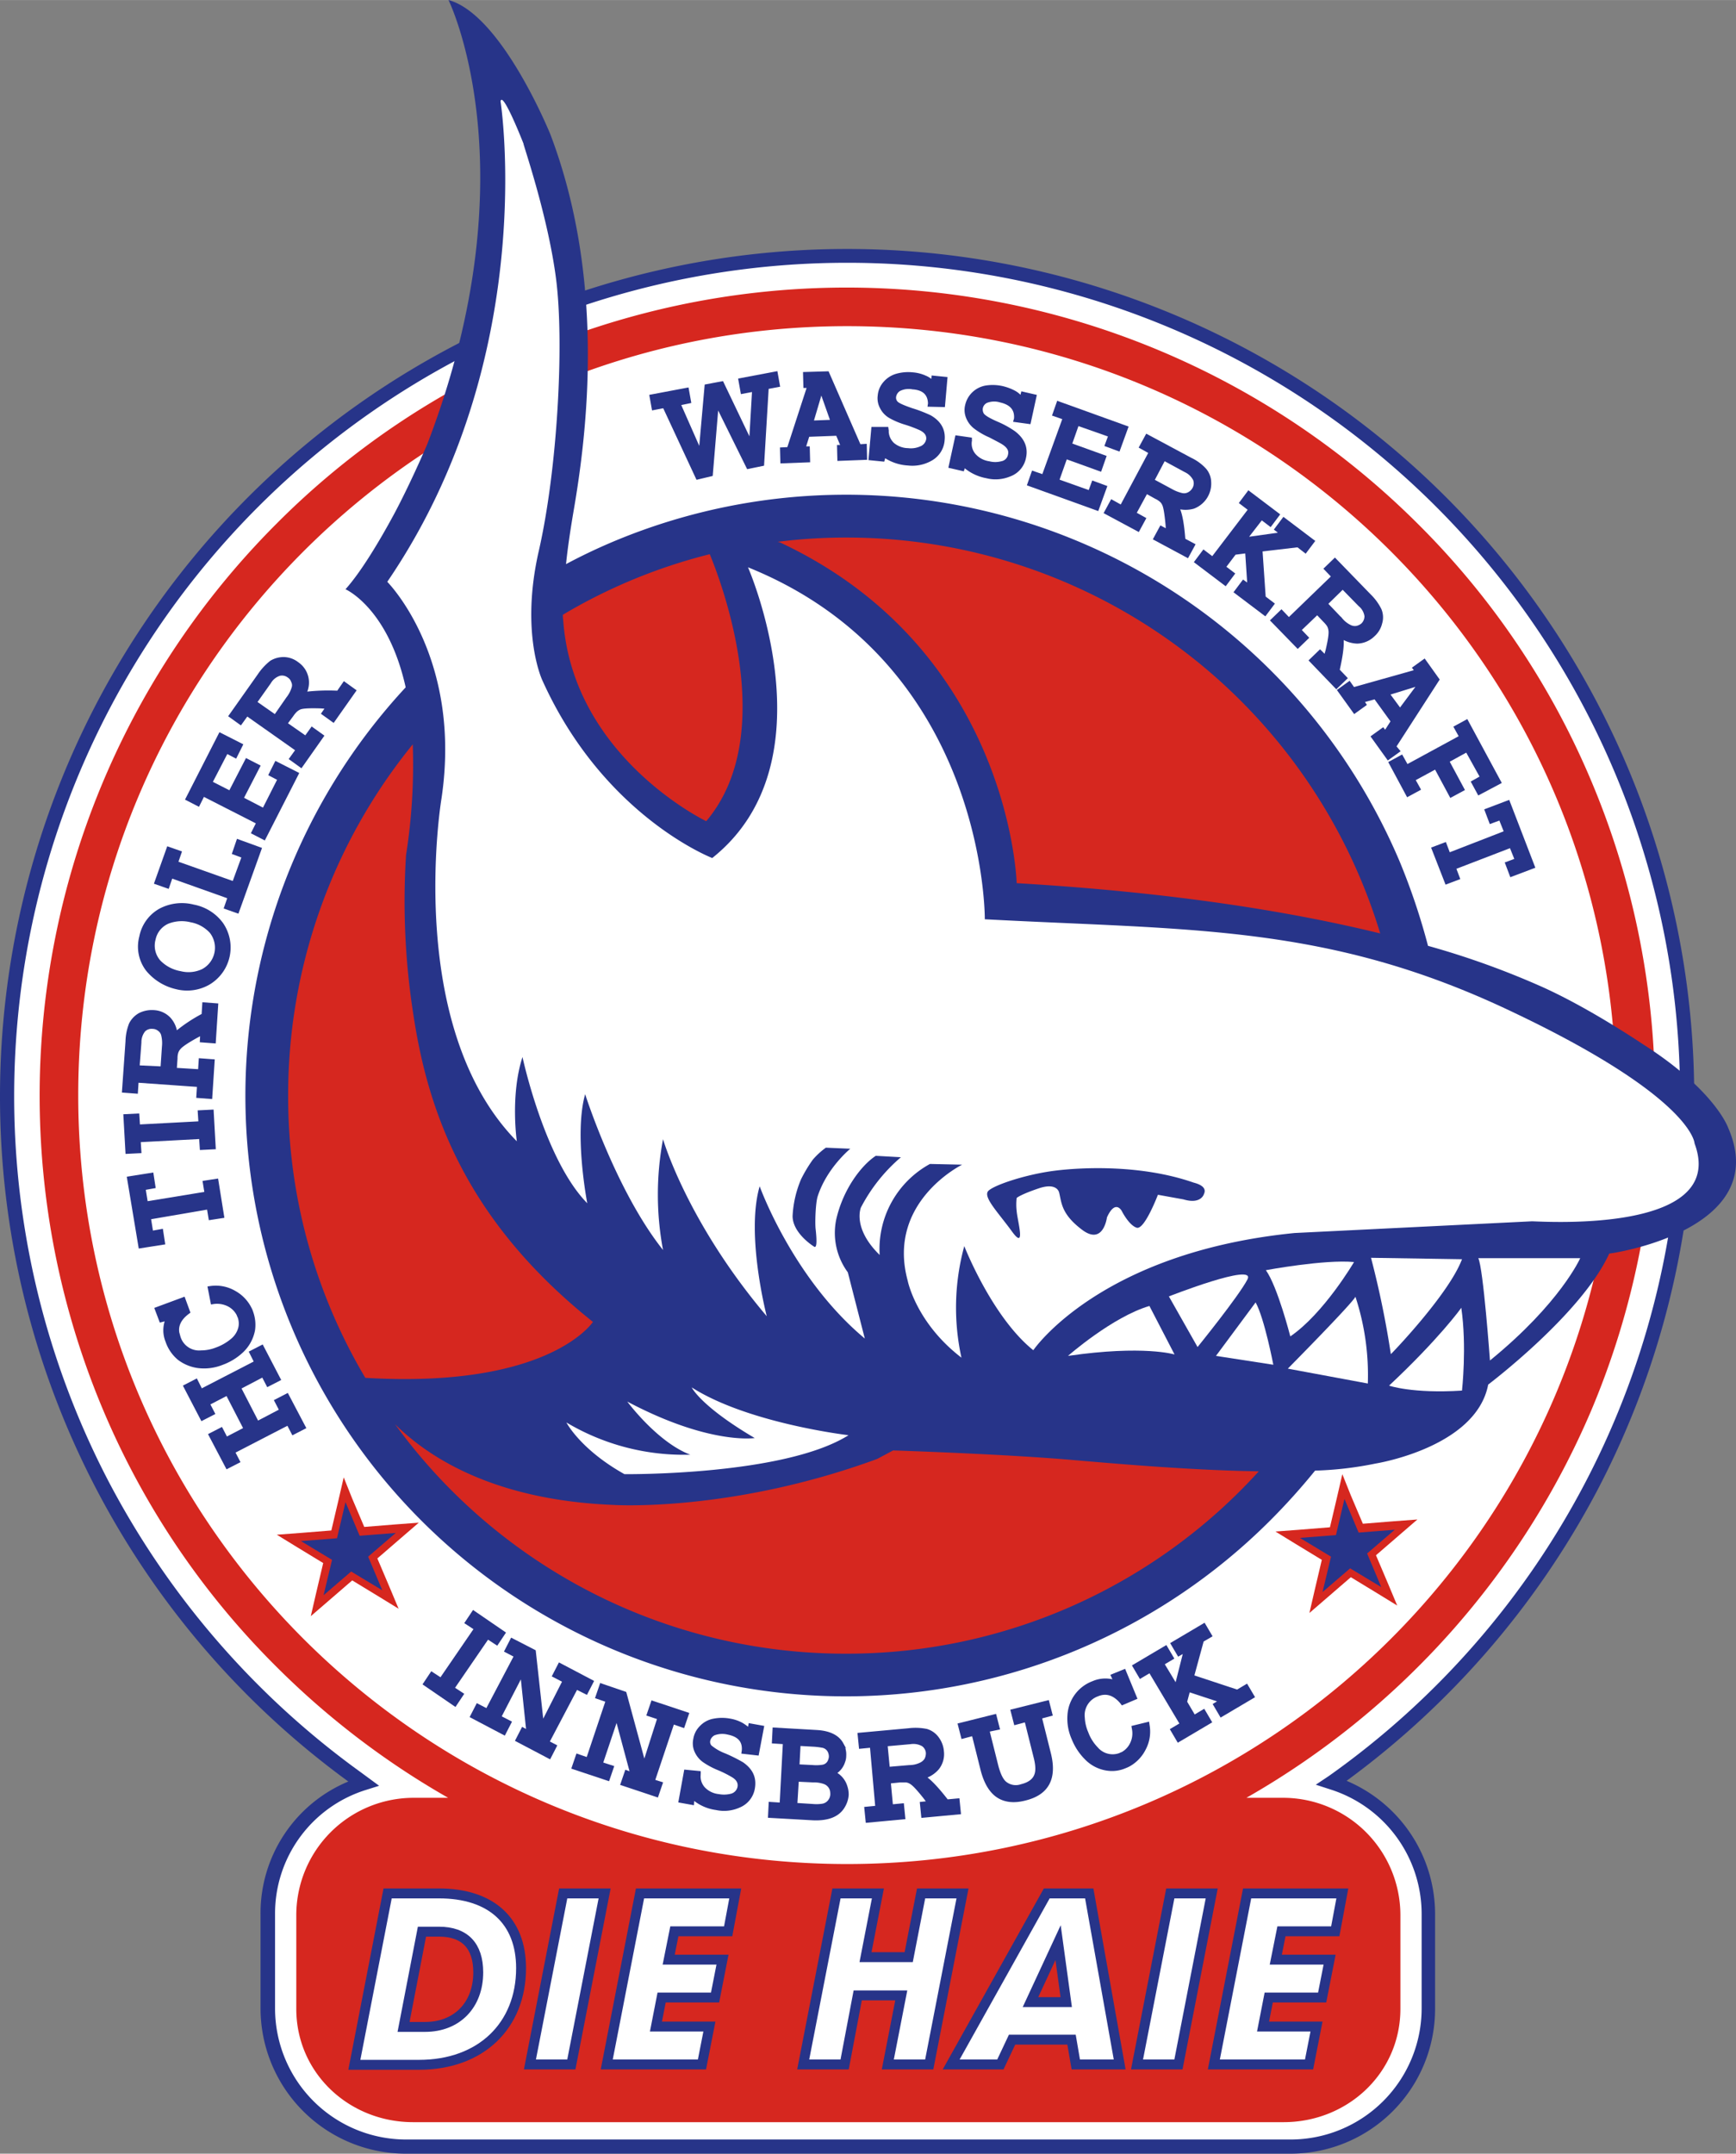 <svg xmlns="http://www.w3.org/2000/svg" viewBox="0.0 0.0 490.405 608.2" width="283.954" height="352.17"><rect x="0.0" y="0.0" width="490.405" height="608.2" fill="#808080" stroke="none"/><defs><style>.cls-1,.cls-5{fill:#fff;}.cls-2,.cls-4{fill:#273489;}.cls-3{fill:#d6271f;}.cls-4,.cls-5{stroke:#273489;stroke-miterlimit:10;}.cls-4{stroke-width:0.5px;}.cls-5{stroke-width:2.8px;}</style></defs><title>HC TWK Innsbruck logo</title><g id="Hintergrund"><path class="cls-1" d="M376.4,503.4A237.243,237.243,0,0,0,476.6,309.6c0-131.1-106.3-237.4-237.4-237.4S1.9,178.5,1.9,309.6a237.146,237.146,0,0,0,98.5,192.6l2.1,1.5a38.295,38.295,0,0,0-27,37v26.6a39.05,39.05,0,0,0,39,39H364.4a39.05,39.05,0,0,0,39-39V540.7a39.152,39.152,0,0,0-27.2-37.2Z"/><path class="cls-1" d="M376.4,503.4A237.243,237.243,0,0,0,476.6,309.6c0-131.1-106.3-237.4-237.4-237.4S1.9,178.5,1.9,309.6a237.146,237.146,0,0,0,98.5,192.6l2.1,1.5a38.295,38.295,0,0,0-27,37v26.6a39.05,39.05,0,0,0,39,39H364.4a39.05,39.05,0,0,0,39-39V540.7a39.152,39.152,0,0,0-27.2-37.2Z"/><path class="cls-2" d="M364.5,608.2H114.6a41.056,41.056,0,0,1-41-41V540.6a40.241,40.241,0,0,1,24.8-37.5A239.277,239.277,0,0,1,0,309.6,239.285,239.285,0,0,1,408.5,140.4,239.466,239.466,0,0,1,451,421.3a240.966,240.966,0,0,1-70.6,81.6,40.885,40.885,0,0,1,25,37.8v26.6A40.885,40.885,0,0,1,364.5,608.2ZM239.3,74.2A235.326,235.326,0,0,0,30.7,418.4a236.844,236.844,0,0,0,71.1,82l5.3,3.9-3.8,1.2a36.552,36.552,0,0,0-25.6,35.1v26.6a37.044,37.044,0,0,0,37,37H364.6a37.044,37.044,0,0,0,37-37V540.6a36.908,36.908,0,0,0-25.9-35.3l-4-1.3,3.6-2.4a234.984,234.984,0,0,0,99.3-192.1A235.239,235.239,0,0,0,239.3,74.2Z"/><circle class="cls-3" cx="239.3" cy="309.3" r="159.9"/><path class="cls-3" d="M449.5,220.5A225.771,225.771,0,0,0,400.6,148,228.494,228.494,0,0,0,150.5,99.1,225.771,225.771,0,0,0,78,148,228.494,228.494,0,0,0,29.1,398.1,225.771,225.771,0,0,0,78,470.6a229.334,229.334,0,0,0,48.6,37.1h-9.9a33.162,33.162,0,0,0-33,33v26.6c0,18.1,14.9,32,33,32H362.6c18.1,0,33-13.9,33-32v-26.6a33.162,33.162,0,0,0-33-33H352.1a229.432,229.432,0,0,0,97.5-109.6A228.625,228.625,0,0,0,449.5,220.5ZM239.3,526.4c-119.9,0-217.2-97.2-217.2-217.1S119.3,92.1,239.3,92.1s217.2,97.2,217.2,217.2S359.2,526.4,239.3,526.4Z"/><path class="cls-2" d="M488.2,318.5S484.6,308,464.3,295c-3.2-2.1-15.9-10.5-28.2-16.1a232.787,232.787,0,0,0-32.7-11.8,184.833,184.833,0,0,0-8-23.8A169.868,169.868,0,0,0,173.1,153q-6.75,2.85-13.2,6.3c.4-4,1.1-8.9,2.1-14.8,3.8-21.9,9.2-65.1-6.5-106.5,0,0-13.7-33.9-28.8-38,0,0,23.6,47.8-5.8,124.9-.9,2.3-5.7,13.1-9.7,20.5s-9.2,16.1-13.6,21c0,0,12,5.2,17,27.7A169.588,169.588,0,0,0,359,429.2a182.342,182.342,0,0,0,12.5-13.9,98.094,98.094,0,0,0,17.1-2s28.4-4.5,31.8-22.3c0,0,26.4-19.9,34.2-37C454.6,354.1,500.9,347.6,488.2,318.5Zm-98.3-54.9c-24.9-6.1-58.4-11.6-102.7-14.2,0,0-1.7-65.7-66.8-96.2l-.7-.2a153.862,153.862,0,0,1,19.3-1.2A157.492,157.492,0,0,1,389.9,263.6ZM200.5,156.5c2.4,5.8,20.2,50.4-1,75.4,0,0-37.7-18.1-40.4-56.8a8.539,8.539,0,0,1-.1-1.5A154.564,154.564,0,0,1,200.5,156.5ZM81.4,309.4a156.83,156.83,0,0,1,35.2-99.2,164.782,164.782,0,0,1-1.9,31.3,206.852,206.852,0,0,0,2.1,45.2c4.1,27.1,14.7,57.9,50.7,86.6,0,0-12.2,18.9-64.3,15.8A155.376,155.376,0,0,1,81.4,309.4ZM239,467a157.175,157.175,0,0,1-127.4-64.8c9.8,9.7,28.5,21.5,61.9,22.8,0,0,33.2,2.1,74.3-13l4.5-2.4s31.2,1,50.7,2.7c11.8,1,33,2.9,52.6,3.2A157.201,157.201,0,0,1,239,467Z"/><polygon class="cls-2" points="92.6 440.9 81.6 434.3 94.4 433.2 97.4 420.7 102.3 432.6 115.1 431.5 105.3 439.9 110.3 451.7 99.3 445.1 89.6 453.4 92.6 440.9"/><path class="cls-3" d="M97.6,424.2l4,9.5,10.2-.8-7.8,6.7,4,9.5-8.8-5.3-7.8,6.7,2.4-10L85,435.2l10.2-.8L97.6,424.2m14.2,8.7h0M97.1,417.2l-1.5,6.5-2,8.5-8.7.7-6.7.5,5.7,3.5,7.4,4.5-2,8.5-1.5,6.5,5.1-4.4,6.6-5.7,7.4,4.5,5.7,3.5-2.6-6.2-3.4-8,6.6-5.7,5.1-4.4-6.7.5-8.7.7-3.4-8-2.4-6Zm14.7,13.5Z"/><polygon class="cls-2" points="374.7 440 363.8 433.3 376.6 432.3 379.5 419.8 384.5 431.6 397.3 430.6 387.5 438.9 392.5 450.8 381.5 444.1 371.8 452.5 374.7 440"/><path class="cls-3" d="M379.8,423.3l4,9.5L394,432l-7.8,6.7,4,9.5-8.8-5.3-7.8,6.7,2.4-10-8.8-5.3,10.2-.8L379.8,423.3m14.2,8.6h0m-14.8-15.6-1.5,6.5-2,8.5-8.7.7-6.7.5L366,436l7.4,4.5-2,8.5-1.5,6.5,5.1-4.4,6.6-5.7,7.4,4.5,5.7,3.5-2.6-6.2-3.4-8,6.6-5.7,5.1-4.4-6.7.5-8.7.7-3.4-8-2.4-6ZM394,429.7Z"/><path class="cls-1" d="M343.5,382.9l16.2,2.5s-2.5-13.1-5-17.6Z"/><path class="cls-1" d="M363.8,386.5l22.6,4.2a70.904,70.904,0,0,0-3.5-24.5C381.9,368.2,363.8,386.5,363.8,386.5Z"/><path class="cls-1" d="M301.7,382.9c21.4-3.1,30.1-.4,30.1-.4l-7.1-13.7C314.2,371.9,301.7,382.9,301.7,382.9Z"/><path class="cls-1" d="M330.2,366.1l8.1,14.3s11.6-14.3,14.1-19.1C354.9,356.4,330.2,366.1,330.2,366.1Z"/><path class="cls-1" d="M382.5,356.4c-8.3-.8-24.9,2.3-24.9,2.3,3.3,4.6,6.9,18.7,6.9,18.7C374,370.9,382.5,356.4,382.5,356.4Z"/><path class="cls-1" d="M392.4,391.3s6.6,2.3,20.6,1.4c0,0,1.4-12.4-.2-23.4C412.8,369.4,406.4,378.2,392.4,391.3Z"/><path class="cls-1" d="M413,355.6l-25.7-.4a263.918,263.918,0,0,1,5.6,27.2C392.9,382.5,409.3,365.5,413,355.6Z"/><path class="cls-1" d="M420.9,384.2c19.9-16.2,25.5-28.9,25.5-28.9H417.6C419,358,420.9,384.2,420.9,384.2Z"/><path class="cls-1" d="M478.7,322.9s-.4-13-52-37.4c-51.6-24.5-90.1-22.8-148.5-25.9,0,0,.6-72.2-66.9-99.4,0,0,24.1,54.9-10.1,82.1,0,0-30.7-11.8-48-50.2,0,0-6.3-13.3-1-36.5s7.2-58.7,4.9-76.7c-2.3-18.1-9.6-38.9-9.2-38.3,0,0-5.9-15.1-6.5-12,0,0,11.3,72.3-32,135.7,0,0,21.3,21.3,15.3,61.3,0,0-10.7,64.1,21.3,96.7,0,0-1.9-13,1.6-23.8,0,0,6.2,29,18.3,41.3,0,0-3.8-19.5-.6-30.8,0,0,8.7,27.3,22,44a84.702,84.702,0,0,1,0-31.3s6.7,23.3,29.3,50c0,0-6-23-2-36.7,0,0,9.3,26,29.7,43l-4.8-18.7a18.736,18.736,0,0,1-3.3-14.8c1.9-8.6,7.1-15.4,11.2-18.1l7.1.4A47.323,47.323,0,0,0,243.2,341s-2.5,5.8,5.3,13.4a27.384,27.384,0,0,1,14.2-25.7l9.1.2s-21.4,10.5-15.4,32.7c0,0,2.3,11.9,15.2,21.8a65.917,65.917,0,0,1,.8-31.5s7.8,20,19.5,29.4c0,0,18.7-27.6,73.8-33.1l66.9-3.3C432.8,344.7,488.5,349.2,478.7,322.9ZM231,337.8c-.6,1.8-.8,7.4-.6,9.2.3,2.7.5,5.8-.5,5,0,0-6-3.7-6-8.6a30.391,30.391,0,0,1,2.4-10.4,39.971,39.971,0,0,1,3.3-5.5,21.41,21.41,0,0,1,3.7-3.4l6.9.3C240.1,324.5,233.6,329.8,231,337.8Zm109.1-.6s-.8,3-5.8,1.5l-7.2-1.3s-3.8,10-6,9.3-4.2-4.7-4.2-4.7-1.8-3.5-4.2,1.8c0,0-1,8-7,3.5s-5.8-7.8-6.5-10.5c0,0-.5-3-5.8-1.2s-6.2,2.7-6.2,2.7a16.051,16.051,0,0,0,0,3.7c.2,2.7,2.7,11.3-1.3,5.8s-8.3-9.8-6.7-11.5c1.7-1.7,10.8-4.7,18.8-5.7s24.5-1.7,39,3.3C337.1,334,341.3,334.7,340.1,337.2Z"/><path class="cls-1" d="M160,401.7s3.9,7.6,16.4,14.6c0,0,45,.5,63.3-11,0,0-28.3-3.3-44.3-13.5,0,0,2.5,5.3,17.8,14.3,0,0-12.8,2-36-10.3,0,0,8.5,11.5,17.8,15A64.713,64.713,0,0,1,160,401.7Z"/></g><g id="SCHRIFTEN"><path class="cls-4" d="M69,403.4l-4.9-9.5-5,2.6,1.4,2.7L57,401l-5-9.6,3.5-1.8,1.4,2.8L72,384.6l-1.4-2.8,3.5-1.8,5,9.6-3.5,1.8-1.4-2.7L67.9,392l4.9,9.5,6.3-3.3-1.4-2.7,3.5-1.8,5,9.5L82.7,405l-1.4-2.7-15.1,7.8,1.4,2.7-3.5,1.8-5-9.5,3.5-1.8L64,406Z"/><path class="cls-4" d="M45.3,373.2l-1.4-3.7,8.1-3,1.5,4.1-.4.3c-2.5,1.9-3.3,4.1-2.4,6.5a5.747,5.747,0,0,0,6.1,4.2,11.623,11.623,0,0,0,4.2-.8,14.121,14.121,0,0,0,4.4-2.5,6.344,6.344,0,0,0,2.2-3.5,5.286,5.286,0,0,0-.2-2.8,4.876,4.876,0,0,1-.3-.7,5.939,5.939,0,0,0-2.6-2.6,7.025,7.025,0,0,0-4.1-.7l-.6.1-.9-4.6.7-.1a10.657,10.657,0,0,1,6.8,1.4,10.853,10.853,0,0,1,4.4,4.6,6.117,6.117,0,0,1,.5,1.2,10.594,10.594,0,0,1,.5,5,11.182,11.182,0,0,1-3.3,6.1,16.546,16.546,0,0,1-5.7,3.5,13.817,13.817,0,0,1-6.8.9,11.711,11.711,0,0,1-5.6-2.3,11.166,11.166,0,0,1-3.4-5,8.296,8.296,0,0,1-.1-6Z"/><path class="cls-4" d="M42.4,344.1l.6,3.7,2.8-.5.6,3.9-7,1.1-3.3-19.8,7-1.1.6,3.9-2.8.5.6,3.7L58,336.8l-.5-3.1,3.9-.6,1.7,10.6-3.9.6-.5-3Z"/><path class="cls-4" d="M56.5,321.4l-17,.9.2,3.1-4,.2-.6-10.7,4-.2.2,3.1,17-.9-.2-3.1,4-.2.6,10.7-4,.2Z"/><path class="cls-4" d="M57.2,286.5l.2-3.2,4,.3-.7,10.8-4-.3.1-1.9-1.3.7q-4.05,2.25-4.8,3.3a3.004,3.004,0,0,0-.6,1.1,5.136,5.136,0,0,0-.2,1.6l-.2,2.9,6.5.4.2-3.1,4,.3-.7,10.7-4-.3.2-3.1-17-1.2-.2,3.1-4-.3,1-14.2a14.585,14.585,0,0,1,1-5,6.619,6.619,0,0,1,2.7-2.8,7.779,7.779,0,0,1,4-.8,6.608,6.608,0,0,1,4.6,2.1,7.507,7.507,0,0,1,1.8,3.8A44.23,44.23,0,0,1,57.2,286.5ZM45.6,301.4l.4-5.9a9.396,9.396,0,0,0-.2-3.1,2.376,2.376,0,0,0-1-1.5,2.716,2.716,0,0,0-1.7-.6,2.855,2.855,0,0,0-2.3.8,5.11,5.11,0,0,0-1.1,3.3l-.5,6.7Z"/><path class="cls-4" d="M41.5,274a10.92,10.92,0,0,1-1.9-9.5,11.253,11.253,0,0,1,5.6-7.7,13.319,13.319,0,0,1,9.5-1.1,13.012,13.012,0,0,1,8.1,5.1,11.946,11.946,0,0,1-3.7,17,12.405,12.405,0,0,1-9.3,1.3A15.11,15.11,0,0,1,41.5,274Zm15.7-.1a7.092,7.092,0,0,0,2.3-10.6,9.937,9.937,0,0,0-5.6-3.1,10.542,10.542,0,0,0-6.4.4,6.51,6.51,0,0,0-3.8,4.7,6.591,6.591,0,0,0,1.4,6.1,10.76,10.76,0,0,0,5.9,3.1A9.225,9.225,0,0,0,57.2,273.9Z"/><path class="cls-4" d="M65.9,249.1l2.6-7.1-2.7-1,1.3-3.8,6.6,2.4-6.5,18.1-3.7-1.3,1-2.9-16-5.7-1,2.9-3.7-1.3,3.6-10.1,3.7,1.3-1,2.9Z"/><path class="cls-4" d="M59.8,220.9l5.1,2.6,4.7-9.1,3.7,1.9-4.7,9.1,5.8,3,4.2-8.3-2.5-1.3,1.8-3.6,6.3,3.2L74.7,237l-3.5-1.8,1.4-2.8-15.1-7.7-1.4,2.8-3.5-1.8,9.5-18.6,6.3,3.2-1.8,3.6-2.5-1.3Z"/><path class="cls-4" d="M95.4,195.3l1.8-2.6,3.2,2.3-6.2,8.8L91,201.5l1.1-1.6-1.5-.1c-3.1-.1-5,0-5.8.3a4.129,4.129,0,0,0-1.1.7,7.615,7.615,0,0,0-1,1.2L81,204.3l5.3,3.7,1.8-2.5,3.2,2.3-6.2,8.8-3.2-2.3,1.8-2.5L69.8,202,68,204.5l-3.2-2.3L73,190.6a16.609,16.609,0,0,1,3.5-3.8,6.97,6.97,0,0,1,3.8-1,6.559,6.559,0,0,1,3.8,1.4,6.708,6.708,0,0,1,2.3,8.4A55.344,55.344,0,0,1,95.4,195.3ZM77.7,202l3.4-4.9a8.616,8.616,0,0,0,1.5-2.8,2.209,2.209,0,0,0-.1-1.8,2.586,2.586,0,0,0-1.1-1.4,2.895,2.895,0,0,0-2.4-.5,4.802,4.802,0,0,0-2.7,2.2l-3.9,5.5Z"/><path class="cls-4" d="M209.5,111l-.7-3.9,10.6-2,.7,3.9-3.2.6-1.3,21.7-4.4.9L202.7,115l-1.6,19.2-4.2,1L187.5,115l-3.1.6-.7-3.9,10.6-2,.7,3.9-2.9.6,5.6,12.7,1.6-18.1,4.8-.9,7.8,16.3.8-13.8Z"/><path class="cls-4" d="M244.6,125.6l.1,4-7.9.3-.1-4h1l-1.3-3.1-8,.3-1,3.2h1.1l.1,4-7.9.3-.1-4,2-.1,5.6-17.2h-1l-.1-4,6.8-.2,9,20.6Zm-9.8-6.8-2.8-7.9-2.4,8.1Z"/><path class="cls-4" d="M249.6,130.1l-4-.4.8-8.9h4.3l.1.7h0a4.963,4.963,0,0,0,1.6,3.8,6.566,6.566,0,0,0,4.1,1.5,6.654,6.654,0,0,0,3.5-.5,2.918,2.918,0,0,0,1.9-2.3c.1-1.2-.6-2.1-2.1-2.8a37.073,37.073,0,0,0-4-1.5,21.174,21.174,0,0,1-4.5-1.9,6.409,6.409,0,0,1-2.5-2.7,5.622,5.622,0,0,1-.6-3.4,6.368,6.368,0,0,1,1.5-3.6,7.186,7.186,0,0,1,3.5-2.3,12.172,12.172,0,0,1,4.7-.4,10.636,10.636,0,0,1,3.5.9,6.15,6.15,0,0,1,1.9,1.2l.1-1.2,4,.4-.7,8-4.4-.1.1-.7c-.1-2.6-1.6-4-4.6-4.2a5.721,5.721,0,0,0-3.7.5,2.663,2.663,0,0,0-1.2,1.8,1.845,1.845,0,0,0,.5,1.6c.5.5,1.9,1.1,4.2,1.9a38.435,38.435,0,0,1,5.2,2c2.8,1.6,4.1,3.9,3.8,6.8a6.913,6.913,0,0,1-3.6,5.6,10.766,10.766,0,0,1-6.5,1.3,13.206,13.206,0,0,1-6.6-2.2Z"/><path class="cls-4" d="M272.1,132.8l-3.9-.9,1.9-8.7,4.2.6v.7h0a4.736,4.736,0,0,0,1.2,4,6.639,6.639,0,0,0,3.9,2,6.891,6.891,0,0,0,3.5,0,2.546,2.546,0,0,0,2.1-2.1c.3-1.2-.3-2.2-1.7-3.1-.6-.4-1.8-1-3.7-2a20.234,20.234,0,0,1-4.3-2.5,6.868,6.868,0,0,1-2.2-3,5.619,5.619,0,0,1-.2-3.4,6.917,6.917,0,0,1,5.7-5.3,12.501,12.501,0,0,1,4.7.2,14.039,14.039,0,0,1,3.4,1.3,6.065,6.065,0,0,1,1.7,1.4l.3-1.2,3.9.9-1.7,7.8-4.4-.6.2-.7c.2-2.5-1.1-4.1-4.1-4.8a5.891,5.891,0,0,0-3.8.1,2.387,2.387,0,0,0-1.4,1.7,2.492,2.492,0,0,0,.3,1.7c.4.6,1.7,1.4,4,2.4a26.866,26.866,0,0,1,4.9,2.7q3.9,3,3,7.2a6.739,6.739,0,0,1-4.3,5.1,10.496,10.496,0,0,1-6.6.5,13.26,13.26,0,0,1-6.3-3Z"/><path class="cls-4" d="M304.5,120l-1.9,5.4,9.7,3.5-1.4,4-9.7-3.5-2.2,6.2,8.7,3.1,1-2.7,3.8,1.4-2.4,6.6-19.7-7.1,1.3-3.7,2.9,1,5.8-16-2.9-1,1.3-3.7,19.7,7.1-2.4,6.6-3.8-1.4,1-2.7Z"/><path class="cls-4" d="M334.6,152.3l2.8,1.5-1.9,3.5-9.5-5.1,1.9-3.5,1.7.9-.1-1.5c-.3-3.1-.6-5-1-5.7a2.723,2.723,0,0,0-.8-1,6.033,6.033,0,0,0-1.3-.8l-2.5-1.4-3.1,5.7,2.7,1.5-1.9,3.5-9.5-5.1,1.9-3.5,2.7,1.5,8-15-2.7-1.5,1.9-3.5,12.5,6.7a13.144,13.144,0,0,1,4.1,3,5.75,5.75,0,0,1,1.4,3.6,7.324,7.324,0,0,1-4.7,7.3,8.39,8.39,0,0,1-4.2.1C333.8,145.3,334.3,148.3,334.6,152.3Zm-8.7-16.7,5.2,2.8a10.84,10.84,0,0,0,2.9,1.1,2.67,2.67,0,0,0,1.8-.3,3.25,3.25,0,0,0,1.3-1.3,2.902,2.902,0,0,0,.2-2.4,5.251,5.251,0,0,0-2.5-2.4l-5.9-3.2Z"/><path class="cls-4" d="M352.3,151.9l9.3-1.3-1.4-1.1,2.4-3.2,8.6,6.5-2.4,3.2-2.2-1.7-10.2,1.2.9,13.1,2.5,1.9-2.4,3.2-8.6-6.5,2.4-3.2,1.4,1-.6-9-3.1.4-2.8,3.7,2.5,1.9-2.4,3.2-8.6-6.5,2.4-3.2,2.5,1.9,10.3-13.5-2.5-1.9,2.4-3.2,8.6,6.5-2.4,3.2-2.5-1.9Z"/><path class="cls-4" d="M378.2,189.2l2.2,2.3-2.9,2.8-7.5-7.8,2.9-2.8,1.4,1.4.4-1.4c.7-3,1-4.9.8-5.8a3.374,3.374,0,0,0-.4-1.2,7.742,7.742,0,0,0-1-1.2l-2-2.1-4.7,4.5,2.1,2.2-2.9,2.8-7.5-7.7,2.9-2.8,2.1,2.2,12.2-11.8-2.1-2.2,2.9-2.8L387,168a14.909,14.909,0,0,1,3,4.1,5.758,5.758,0,0,1,.2,3.9,6.761,6.761,0,0,1-2.1,3.5,6.934,6.934,0,0,1-4.7,2,8.638,8.638,0,0,1-4.1-1.2C379.5,182.3,379.1,185.2,378.2,189.2Zm-3.3-18.7,4.1,4.3a7.283,7.283,0,0,0,2.4,1.9,2.885,2.885,0,0,0,1.8.3,3.465,3.465,0,0,0,1.6-.8,3.102,3.102,0,0,0,.9-2.2,4.674,4.674,0,0,0-1.7-3l-4.7-4.8Z"/><path class="cls-4" d="M395.3,212.1l-3.2,2.3-4.6-6.4,3.2-2.3.6.8,1.8-2.8-4.7-6.5-3.2.9.6.9-3.2,2.3-4.6-6.4,3.2-2.3,1.2,1.7,17.4-4.9-.6-.8,3.2-2.3,4,5.6-12.2,18.9Zm.2-11.9,5-6.7-8.1,2.5Z"/><path class="cls-4" d="M414.3,212.2l-5.1,2.8,4.3,8-3.7,2-4.3-8-5.9,3.2,1.5,2.7-3.5,1.9-5.1-9.5,3.5-1.9,1.5,2.7,14.9-8.1-1.5-2.7,3.5-1.9,9.5,17.6-6.2,3.3-1.9-3.5,2.5-1.4Z"/><path class="cls-4" d="M425.1,234.9l-1.4-3.5-2.7,1-1.4-3.7,6.6-2.5,7.2,18.7-6.6,2.5-1.4-3.7,2.7-1-1.4-3.5-15.6,6,1.1,2.9-3.7,1.4-3.9-10,3.7-1.4,1.1,2.9Z"/><path class="cls-4" d="M124.5,474l9.6-14-2.6-1.7,2.2-3.3,8.9,6.1-2.2,3.3-2.6-1.7-9.6,14,2.6,1.7-2.2,3.3-8.9-6.1,2.2-3.3Z"/><path class="cls-4" d="M159.1,474.8l-2.9-1.5,1.8-3.5,9.5,5-1.8,3.5-2.8-1.4-7.9,15,2.1,1.1-1.8,3.5-9.5-5,1.8-3.5,1.3.7-1.6-15.3-5.9,11.4,2.9,1.5-1.8,3.5-9.5-5,1.8-3.5,2.7,1.4,7.9-15-2.7-1.4,1.8-3.5,6.6,3.4,2.2,20Z"/><path class="cls-4" d="M185.9,485.3l-3-1,1.3-3.8,10.2,3.4-1.3,3.8-2.9-1-5.4,16.1,2.2.7-1.3,3.8-10.2-3.4,1.3-3.8,1.4.5-4-14.9-4.1,12.2,3.1,1-1.3,3.8-10.2-3.4,1.3-3.8,2.9,1,5.4-16.1-2.9-1,1.3-3.8,7,2.4,5.3,19.5Z"/><path class="cls-4" d="M195.8,509.5l-3.9-.7,1.6-8.8,4.2.4v.7h0A4.792,4.792,0,0,0,199,505a6.564,6.564,0,0,0,4,1.9,8.105,8.105,0,0,0,3.5-.1,2.777,2.777,0,0,0,2.1-2.2q.3-1.8-1.8-3a31.389,31.389,0,0,0-3.8-1.9,21.919,21.919,0,0,1-4.3-2.3,6.894,6.894,0,0,1-2.3-2.9,5.632,5.632,0,0,1-.3-3.4,6.241,6.241,0,0,1,1.8-3.5,6.705,6.705,0,0,1,3.7-2,12.373,12.373,0,0,1,4.7,0,10.633,10.633,0,0,1,3.4,1.2,14.013,14.013,0,0,1,1.8,1.3l.2-1.2,3.9.7-1.5,7.9-4.4-.5.1-.7c.2-2.6-1.2-4.1-4.2-4.7a6.511,6.511,0,0,0-3.8.2,2.589,2.589,0,0,0-1.4,1.7,1.798,1.798,0,0,0,.4,1.6,14.081,14.081,0,0,0,4,2.3,44.578,44.578,0,0,1,5,2.5c2.7,1.9,3.7,4.2,3.2,7.1a6.793,6.793,0,0,1-4.1,5.2,10.498,10.498,0,0,1-6.6.7,12.63,12.63,0,0,1-6.4-2.8Z"/><path class="cls-4" d="M239.1,504.4a7.267,7.267,0,0,1,.4,2.5,7.483,7.483,0,0,1-1,3.2c-1.5,2.7-4.5,3.9-8.9,3.7l-12.4-.7.2-4,3.1.2.9-17-3.1-.2.2-4,12.2.7c3.6.2,6.1,1.4,7.3,3.6a6.228,6.228,0,0,1,.8,3.5,4.53,4.53,0,0,1-.3,1.6,5.849,5.849,0,0,1-2.4,3.2A6.439,6.439,0,0,1,239.1,504.4Zm-14.1,5,4.7.3a10.708,10.708,0,0,0,2.7-.1,2.886,2.886,0,0,0,1.9-1.3,2.976,2.976,0,0,0,.5-1.5,4.868,4.868,0,0,0-.1-1.2,3.007,3.007,0,0,0-1.8-2,8.532,8.532,0,0,0-3.2-.5l-4.3-.2Zm.6-10.9,4,.2a11.285,11.285,0,0,0,2.8-.1,2.27,2.27,0,0,0,1.8-1.6,2.919,2.919,0,0,0,.2-.9,3.167,3.167,0,0,0-.4-1.6,2.449,2.449,0,0,0-1.8-1.2,20.618,20.618,0,0,0-2.7-.3l-3.6-.2Z"/><path class="cls-4" d="M267.6,508.4l3.2-.3.4,4-10.7,1-.4-4,1.9-.2-.9-1.2c-1.9-2.4-3.2-3.8-4-4.2a2.842,2.842,0,0,0-1.2-.4h-1.6l-2.9.3.6,6.4,3.1-.3.4,4-10.7,1-.4-4,3.1-.3L246,493.3l-3.1.3-.4-4,14.2-1.3a15.886,15.886,0,0,1,5.1.2,6.024,6.024,0,0,1,3.2,2.3,7.33,7.33,0,0,1,1.4,3.8,6.621,6.621,0,0,1-1.4,4.9,8.377,8.377,0,0,1-3.5,2.4C263.1,503,265.1,505.2,267.6,508.4Zm-16.5-9.2,5.9-.5a6.942,6.942,0,0,0,3-.7,3.325,3.325,0,0,0,1.4-1.2,3.662,3.662,0,0,0,.4-1.8,2.845,2.845,0,0,0-1.2-2.1,5.312,5.312,0,0,0-3.4-.6l-6.7.6Z"/><path class="cls-4" d="M279.3,488.8l2.5,10c.6,2.2,1.3,3.7,2.2,4.5a4.582,4.582,0,0,0,4.5.8c2.1-.5,3.4-1.5,3.9-2.8.5-1.2.4-2.9-.2-5.2l-2.5-10-3,.8-1-3.9,10.4-2.6,1,3.9-3,.8,2.5,10c1.8,7.1-.5,11.5-6.9,13.1-3.4.9-6.1.5-8.2-1q-2.85-2.1-4.2-7.2l-2.5-10-3,.8-1-3.9,10.4-2.6,1,3.9Z"/><path class="cls-4" d="M314,473.1l3.7-1.5,3.3,8-4,1.7-.3-.4q-3-3.6-6.6-2.1a5.887,5.887,0,0,0-3.9,6.3,11.761,11.761,0,0,0,1,4.2,12.182,12.182,0,0,0,2.7,4.3,5.748,5.748,0,0,0,6.4,1.7,4.875,4.875,0,0,1,.7-.3,5.97,5.97,0,0,0,2.5-2.7,6.45,6.45,0,0,0,.5-4.1l-.1-.6,4.5-1.1.1.7a10.527,10.527,0,0,1-1.1,6.8,10.853,10.853,0,0,1-4.4,4.6,9.736,9.736,0,0,1-1.1.5,9.416,9.416,0,0,1-5,.7,10.521,10.521,0,0,1-6.2-3.1,16.584,16.584,0,0,1-3.7-5.6,14.046,14.046,0,0,1-1.2-6.8,10.658,10.658,0,0,1,6.9-9.3,8.889,8.889,0,0,1,6-.4Z"/><path class="cls-4" d="M332.2,475.7l2.3-9.1-1.6.9-2-3.4,9.3-5.5,2,3.4-2.4,1.4-2.7,9.9,12.4,4.1,2.7-1.6,2,3.4-9.3,5.5-2-3.4,1.5-.9-8.5-2.8-.8,3,2.3,3.9,2.7-1.6,2,3.4-9.3,5.5-2-3.4,2.7-1.6-8.7-14.6-2.7,1.6-2-3.4,9.3-5.5,2,3.4-2.7,1.6Z"/><path class="cls-5" d="M109.5,534.7H124c14.8,0,23.2,7.8,23.2,21.1,0,16.3-11.4,27.3-28.8,27.3H100.1Zm10.6,37.7c9,0,15-6.2,15-15.4,0-7.5-3.8-11.5-11.1-11.5h-4.8L114,572.4Z"/><path class="cls-5" d="M159.1,534.7h11.7L161.4,583H149.7Z"/><path class="cls-5" d="M180.8,534.7h26.9l-2,10.7H190.5l-1.6,8h15.2L202,564.1H186.9l-1.6,8.2h15.1L198.3,583H171.4Z"/><path class="cls-5" d="M236.3,534.7H248l-3.5,18h12.2l3.5-18h11.7l-9.4,48.3H250.8l3.8-19.5H242.3L238.6,583H226.9Z"/><path class="cls-5" d="M295.7,534.7h12l8.6,48.3H303.9l-1.2-7H285.9l-3.3,7H268.7Zm3.2,13.9-7.8,16.8h10.1Z"/><path class="cls-5" d="M330.6,534.7h11.7L332.9,583H321.2Z"/><path class="cls-5" d="M352.3,534.7h26.9l-2,10.7H362l-1.6,8h15.2l-2.1,10.7H358.4l-1.6,8.2h15.1L369.8,583H342.9Z"/></g></svg>